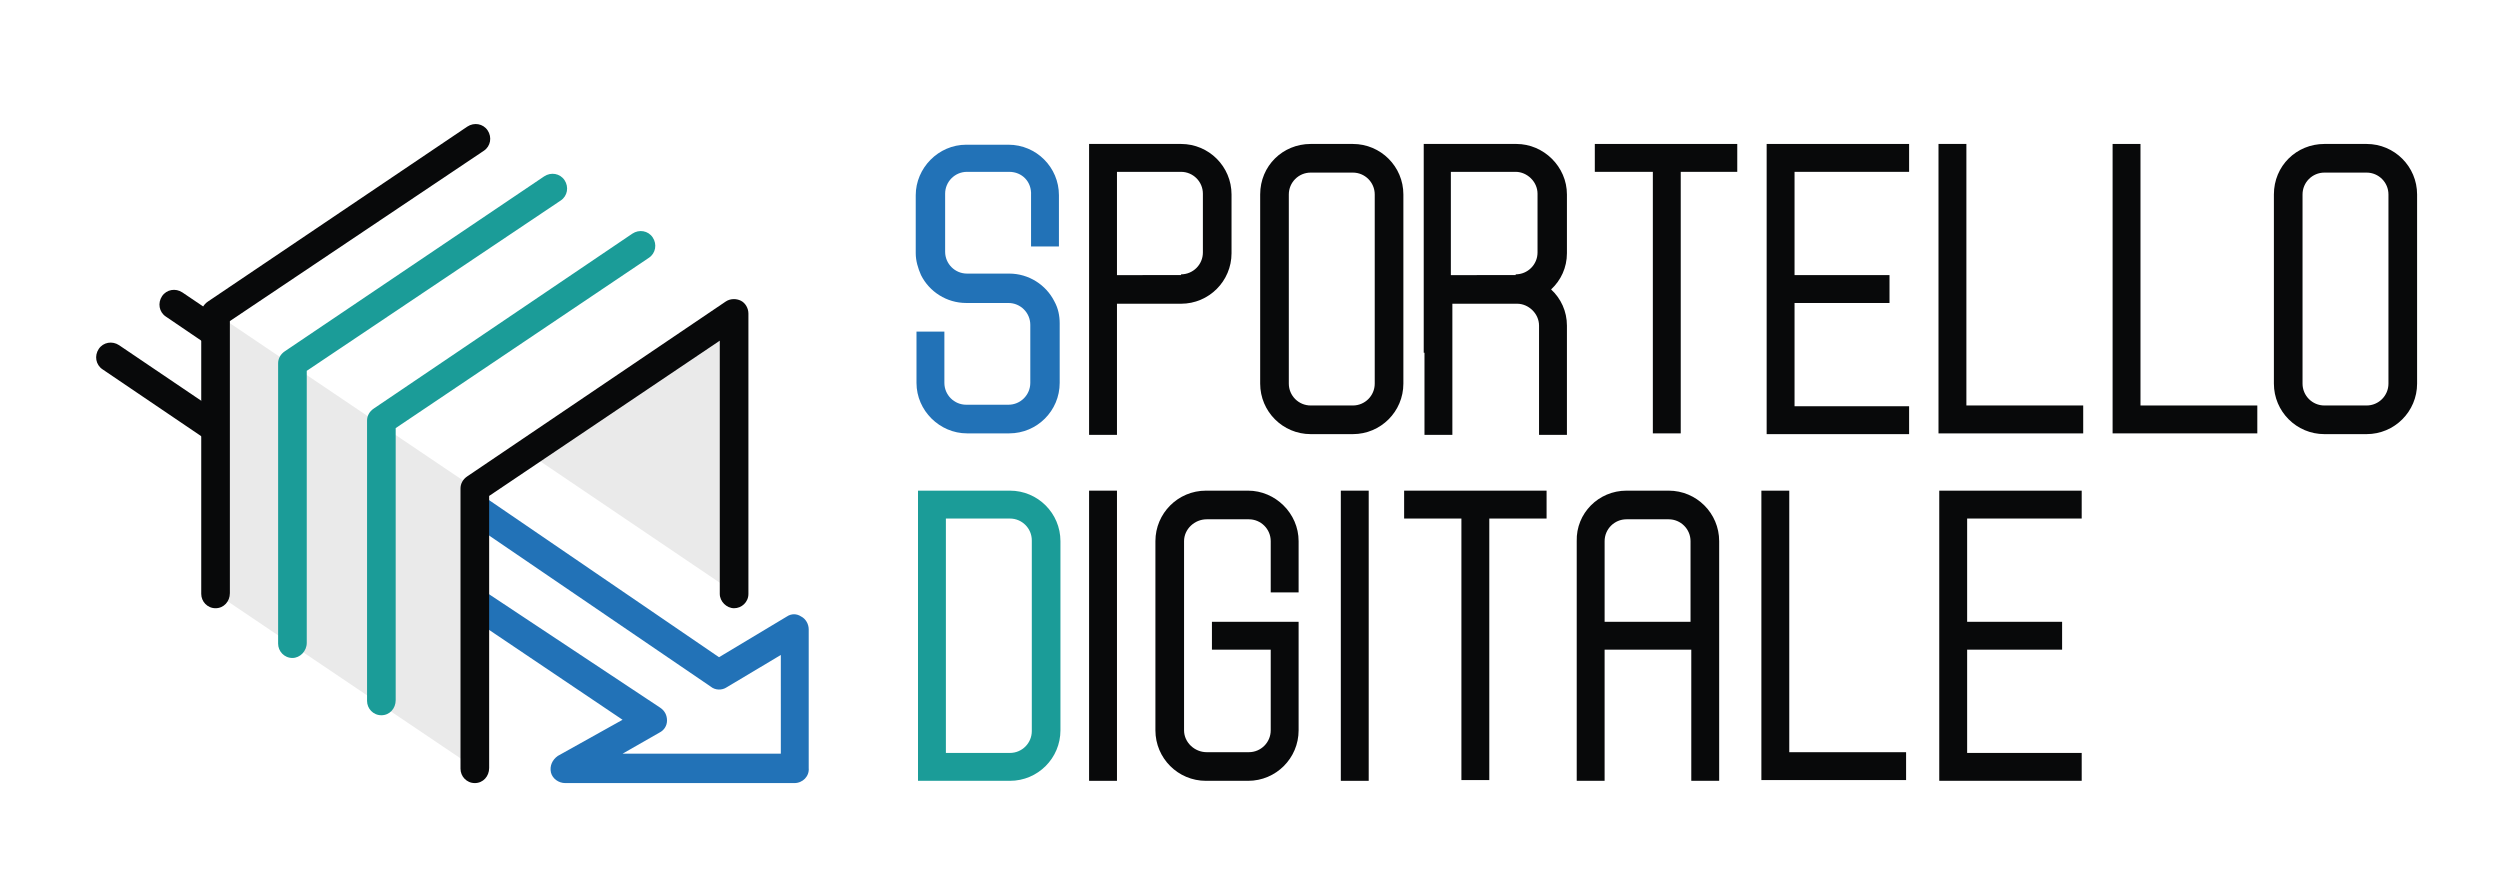 <svg xmlns="http://www.w3.org/2000/svg" xmlns:xlink="http://www.w3.org/1999/xlink" id="Livello_1" x="0px" y="0px" viewBox="0 0 331.7 117.2" style="enable-background:new 0 0 331.7 117.2;" xml:space="preserve"><style type="text/css">	.st0{fill:#2272B7;}	.st1{fill:#08090A;}	.st2{fill:#1B9C98;}	.st3{fill:#EAEAEA;}	.st4{fill:none;stroke:#232322;stroke-width:2.011;stroke-linecap:round;stroke-linejoin:round;stroke-miterlimit:10;}	.st5{fill:none;stroke:#232322;stroke-width:3.878;stroke-linecap:round;stroke-linejoin:round;stroke-miterlimit:10;}	.st6{fill:none;stroke:#08090A;stroke-width:3.878;stroke-linecap:round;stroke-linejoin:round;stroke-miterlimit:10;}	.st7{fill:none;stroke:#232322;stroke-width:0.621;stroke-miterlimit:10;}</style><g>	<g>		<path class="st0" d="M133.9,22.8h-5.6c-1.6,0-2.9,1.3-2.9,2.9v6.8v0.9c0,1.6,1.3,2.9,2.9,2.9h5.6c2.6,0,4.9,1.5,6,3.7   c0.5,0.9,0.7,1.9,0.7,2.9V44v6.8c0,3.7-3,6.7-6.7,6.7h-5.6c-3.6,0-6.7-3-6.7-6.7V44h3.7v6.8c0,1.6,1.3,2.9,2.9,2.9h5.6   c1.6,0,2.9-1.3,2.9-2.9V44v-0.9c0-1.6-1.3-2.9-2.9-2.9h-5.6c-2.6,0-4.9-1.5-6-3.7c-0.4-0.9-0.7-1.9-0.7-2.9v-0.9v-6.8   c0-3.6,3-6.7,6.7-6.7h5.6c3.7,0,6.7,3,6.7,6.7v6.8h-3.7v-6.8C136.9,24.1,135.6,22.8,133.9,22.8z"></path>		<path class="st1" d="M144.5,40.2V19.1h3.7h8.5c3.7,0,6.7,3,6.7,6.7v7.8c0,3.7-3,6.7-6.7,6.7h-8.5v17.4h-3.7V40.2z M156.7,36.4   c1.6,0,2.9-1.3,2.9-2.9v-7.8c0-1.6-1.3-2.9-2.9-2.9h-8.5v13.7H156.7z"></path>		<path class="st1" d="M173.9,19.1h5.6c3.7,0,6.7,3,6.7,6.7v12v4.3v8.8c0,3.7-3,6.7-6.7,6.7h-5.6c-3.7,0-6.7-3-6.7-6.7v-8.8v-4.3   v-12C167.2,22,170.2,19.1,173.9,19.1z M182.4,42.1v-4.3v-12c0-1.6-1.3-2.9-2.9-2.9h-5.6c-1.6,0-2.9,1.3-2.9,2.9v12v4.3v8.8   c0,1.6,1.3,2.9,2.9,2.9h5.6c1.6,0,2.9-1.3,2.9-2.9V42.1z"></path>		<path class="st1" d="M188.9,46.8v-6.6v-3.7V19.1h3.7h8.6c3.6,0,6.7,3,6.7,6.7v7.8c0,1.9-0.8,3.6-2.1,4.8c1.3,1.2,2.1,2.9,2.1,4.8   v2.8v5v6.7h-3.7v-0.7v-6v-4.1v-0.9v-2.8c0-1.6-1.4-2.9-2.9-2.9h-8.6v6.6v10.8h-3.7V46.8z M201.1,36.4c1.6,0,2.9-1.3,2.9-2.9v-7.8   c0-1.6-1.4-2.9-2.9-2.9h-8.6v13.7H201.1z"></path>		<path class="st1" d="M219.2,22.8h-7.6v-3.7h7.6h3.7h7.6v3.7H223v34.7h-3.7V22.8z"></path>		<path class="st1" d="M253.3,19.1v3.7h-2.6h-12.6v13.7h12.6v3.7h-12.6v13.7h15.2v3.7h-15.2h-3.7v-3.7V40.2v-3.7V22.8v-3.7h3.7   H253.3z"></path>		<path class="st1" d="M276.4,53.8v3.7h-19.2v-3.7V19.1h3.7v34.7H276.4z"></path>		<path class="st1" d="M299.5,53.8v3.7h-19.2v-3.7V19.1h3.7v34.7H299.5z"></path>		<path class="st1" d="M308.4,19.1h5.6c3.7,0,6.7,3,6.7,6.7v12v4.3v8.8c0,3.7-3,6.7-6.7,6.7h-5.6c-3.7,0-6.7-3-6.7-6.7v-8.8v-4.3   v-12C301.7,22,304.7,19.1,308.4,19.1z M316.9,42.1v-4.3v-12c0-1.6-1.3-2.9-2.9-2.9h-5.6c-1.6,0-2.9,1.3-2.9,2.9v12v4.3v8.8   c0,1.6,1.3,2.9,2.9,2.9h5.6c1.6,0,2.9-1.3,2.9-2.9V42.1z"></path>		<path class="st2" d="M121.7,65.1H134c3.7,0,6.7,3,6.7,6.7v4.8V91v5.9c0,3.7-3,6.7-6.7,6.7h-12.2V91V76.5V65.1z M136.9,91v-3.2   V76.5v-4.8c0-1.6-1.3-2.9-2.9-2.9h-8.5v7.7v4.4v6.9V91v8.9h8.5c1.6,0,2.9-1.3,2.9-2.9V91z"></path>		<path class="st1" d="M144.5,65.1h3.7v38.5h-3.7V65.1z"></path>		<path class="st1" d="M153.3,96.9v-8.8v-4.3v-12c0-3.7,3-6.7,6.7-6.7h5.6c3.6,0,6.7,3,6.7,6.7v6.8h-3.7v-6.8c0-1.6-1.3-2.9-2.9-2.9   h-5.6c-1.6,0-3,1.3-3,2.9v12v4.3v8.8c0,1.6,1.4,2.9,3,2.9h5.6c1.6,0,2.9-1.3,2.9-2.9v-3.7v-3.1v-3.9h-7.8v-3.7h7.8h3.7v3.7v3.9   v3.1v3.7c0,3.7-3,6.7-6.7,6.7h-5.6C156.3,103.6,153.3,100.6,153.3,96.9z"></path>		<path class="st1" d="M177.9,65.1h3.7v38.5h-3.7V65.1z"></path>		<path class="st1" d="M193.9,68.8h-7.6v-3.7h7.6h3.7h7.6v3.7h-7.6v34.7h-3.7V68.8z"></path>		<path class="st1" d="M215.8,65.1h5.6c3.7,0,6.7,3,6.7,6.7v23v5.1v3.7h-3.7v-3.7v-3.7v-1.4v-8.6h-11.5v8.6v1.4v3.7v3.7h-3.7v-3.7   v-5.1v-23C209.1,68.1,212.1,65.1,215.8,65.1z M224.3,82.5v-4.7v-6c0-1.6-1.3-2.9-2.9-2.9h-5.6c-1.6,0-2.9,1.3-2.9,2.9v6v4.7H224.3   z"></path>		<path class="st1" d="M252.9,99.8v3.7h-19.2v-3.7V65.1h3.7v34.7H252.9z"></path>		<path class="st1" d="M276.2,65.1v3.7h-2.6H261v13.7h12.6v3.7H261v13.7h15.2v3.7H261h-3.7v-3.7V86.2v-3.7V68.8v-3.7h3.7H276.2z"></path>	</g>	<g>		<g>			<polygon class="st3" points="97.4,78.6 69.9,60 97.4,41.6    "></polygon>			<path class="st0" d="M105.4,103.9H75c-0.9,0-1.7-0.6-1.9-1.4c-0.2-0.9,0.2-1.7,0.9-2.2l8.6-4.8L58.1,79c-0.9-0.6-1.1-1.8-0.5-2.7    c0.6-0.9,1.8-1.1,2.7-0.5l27.3,18.1c0.6,0.4,0.9,1,0.9,1.7c0,0.7-0.4,1.3-1,1.6l-4.9,2.8h21V86.9l-7.2,4.3    c-0.6,0.4-1.5,0.4-2.1-0.1L61,68.4c-0.9-0.6-1.1-1.8-0.5-2.7c0.6-0.9,1.8-1.1,2.7-0.5l32.2,22l9-5.4c0.6-0.4,1.3-0.4,1.9,0    c0.6,0.3,1,1,1,1.7v18.4C107.4,103,106.5,103.9,105.4,103.9z"></path>			<g>				<path class="st1" d="M48.4,59.5c-0.4,0-0.8-0.1-1.1-0.3L22,42c-0.9-0.6-1.1-1.8-0.5-2.7s1.8-1.1,2.7-0.5l25.3,17.1     c0.9,0.6,1.1,1.8,0.5,2.7C49.6,59.2,49,59.5,48.4,59.5z"></path>				<path class="st1" d="M45.4,70.1c-0.4,0-0.8-0.1-1.1-0.3L13.6,49c-0.9-0.6-1.1-1.8-0.5-2.7c0.6-0.9,1.8-1.1,2.7-0.5l30.6,20.7     c0.9,0.6,1.1,1.8,0.5,2.7C46.6,69.8,46,70.1,45.4,70.1z"></path>			</g>			<polygon class="st3" points="63,101.9 28.6,78.7 28.6,41.6 63,64.8    "></polygon>			<path class="st2" d="M38.8,87.3c-1.1,0-1.9-0.9-1.9-1.9V48.2c0-0.6,0.3-1.2,0.9-1.6l34.4-23.2c0.9-0.6,2.1-0.4,2.7,0.5    c0.6,0.9,0.4,2.1-0.5,2.7L40.7,49.2v36.1C40.7,86.4,39.8,87.3,38.8,87.3z"></path>			<path class="st2" d="M50.6,94.9c-1.1,0-1.9-0.9-1.9-1.9V55.8c0-0.6,0.3-1.2,0.9-1.6L83.9,31c0.9-0.6,2.1-0.4,2.7,0.5    c0.6,0.9,0.4,2.1-0.5,2.7L52.5,56.8v36.1C52.5,94,51.7,94.9,50.6,94.9z"></path>			<path class="st4" d="M63,18.3"></path>			<path class="st5" d="M97.4,41.6"></path>			<path class="st6" d="M69.9,60"></path>			<path class="st1" d="M63,103.9c-1.1,0-1.9-0.9-1.9-1.9V64.8c0-0.6,0.3-1.2,0.9-1.6L96.3,40c0.6-0.4,1.4-0.4,2-0.1    c0.6,0.3,1,1,1,1.7v37.2c0,1.1-0.9,1.9-1.9,1.9s-1.9-0.9-1.9-1.9V45.2L64.9,65.8v36.1C64.9,103,64.1,103.9,63,103.9z"></path>			<path class="st1" d="M28.6,80.7c-1.1,0-1.9-0.9-1.9-1.9V41.6c0-0.6,0.3-1.2,0.9-1.6l34.4-23.2c0.9-0.6,2.1-0.4,2.7,0.5    c0.6,0.9,0.4,2.1-0.5,2.7L30.5,42.6v36.1C30.5,79.8,29.7,80.7,28.6,80.7z"></path>			<path class="st6" d="M63,64.8"></path>			<path class="st7" d="M63,18.3"></path>		</g>	</g></g></svg>